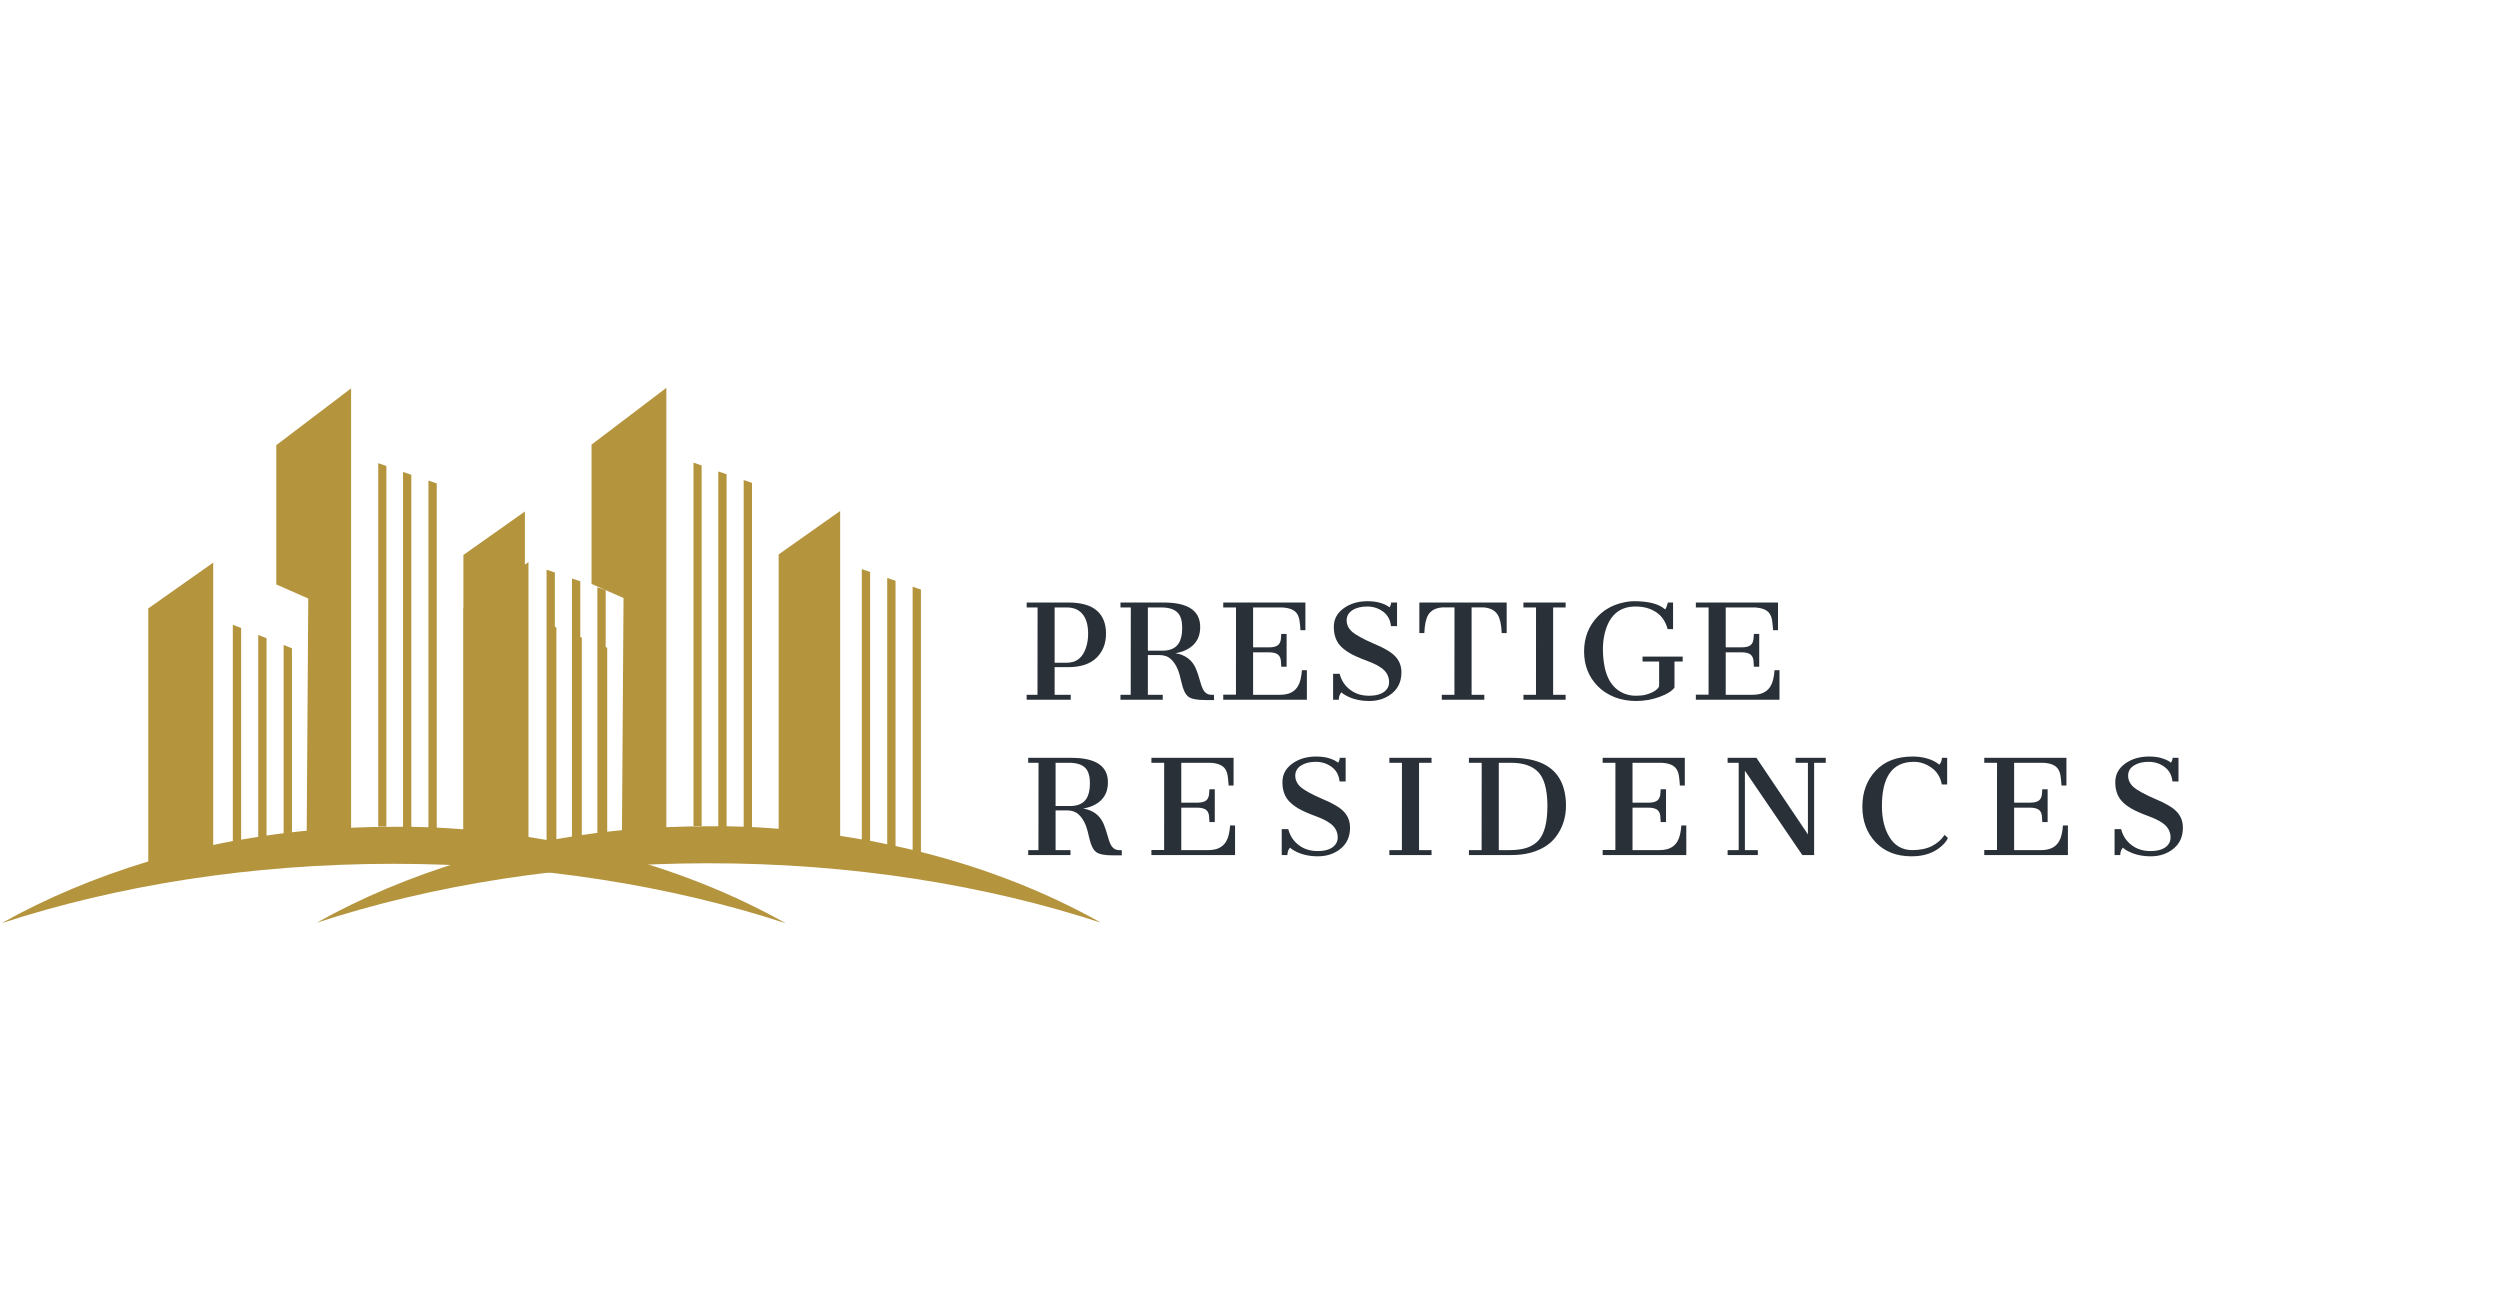 <svg xmlns="http://www.w3.org/2000/svg" xmlns:xlink="http://www.w3.org/1999/xlink" width="1200" zoomAndPan="magnify" viewBox="0 0 900 472.5" height="630" preserveAspectRatio="xMidYMid meet" version="1.0"><defs><g></g><clipPath id="d679d1e25a"><path d="M 0.477 139 L 799 139 L 799 333 L 0.477 333 Z M 0.477 139" clip-rule="nonzero"></path></clipPath><clipPath id="0958851940"><rect x="0" width="279" y="0" height="62"></rect></clipPath><clipPath id="d7b4e2dc51"><path d="M 368 121 L 798.832 121 L 798.832 183 L 368 183 Z M 368 121" clip-rule="nonzero"></path></clipPath><clipPath id="6e981c1a59"><rect x="0" width="431" y="0" height="62"></rect></clipPath><clipPath id="73776de9e2"><path d="M 114 0.617 L 396.141 0.617 L 396.141 193.527 L 114 193.527 Z M 114 0.617" clip-rule="nonzero"></path></clipPath><clipPath id="1789d582c7"><path d="M 0.477 0.809 L 282.648 0.809 L 282.648 193.527 L 0.477 193.527 Z M 0.477 0.809" clip-rule="nonzero"></path></clipPath><clipPath id="e2adcdd496"><rect x="0" width="799" y="0" height="194"></rect></clipPath></defs><g clip-path="url(#d679d1e25a)"><g transform="matrix(1, 0, 0, 1, 0, 139)"><g clip-path="url(#e2adcdd496)"><g transform="matrix(1, 0, 0, 1, 368, 65)"><g clip-path="url(#0958851940)"><g fill="#293038" fill-opacity="1"><g transform="translate(0.417, 47.904)"><g><path d="M 1.172 -1.781 L 5.078 -1.781 L 5.109 -33.219 L 1.188 -33.219 L 1.188 -35 L 16.047 -35 C 20.766 -35 24.227 -34.031 26.438 -32.094 C 28.645 -30.164 29.75 -27.406 29.75 -23.812 C 29.75 -20.227 28.598 -17.316 26.297 -15.078 C 24.004 -12.848 20.613 -11.734 16.125 -11.734 L 11.25 -11.734 L 11.25 -1.781 L 17.047 -1.781 L 17.047 0 L 1.172 0 Z M 15.562 -13.312 C 19.207 -13.312 21.586 -15.297 22.703 -19.266 C 23.109 -20.68 23.312 -22.145 23.312 -23.656 C 23.312 -26.676 22.707 -28.977 21.5 -30.562 C 20.207 -32.332 18.242 -33.219 15.609 -33.219 L 11.25 -33.219 L 11.25 -13.312 Z M 15.562 -13.312"></path></g></g></g><g fill="#293038" fill-opacity="1"><g transform="translate(33.635, 47.904)"><g><path d="M 17.281 -35 C 26.051 -35 30.438 -32.055 30.438 -26.172 C 30.438 -23.504 29.625 -21.375 28 -19.781 C 26.383 -18.195 24.219 -17.188 21.5 -16.75 C 25.094 -16.156 27.551 -14.312 28.875 -11.219 C 29.406 -9.957 29.875 -8.578 30.281 -7.078 C 30.688 -5.578 31.051 -4.516 31.375 -3.891 C 32.07 -2.484 33.109 -1.781 34.484 -1.781 L 35.391 -1.781 L 35.438 0.109 L 32.219 0.109 C 29.227 0.109 27.211 -0.289 26.172 -1.094 C 25.117 -1.914 24.316 -3.539 23.766 -5.969 C 23.266 -8.188 22.852 -9.695 22.531 -10.5 C 21.863 -12.238 20.992 -13.602 19.922 -14.594 C 18.859 -15.582 17.477 -16.078 15.781 -16.078 L 11.594 -16.078 L 11.594 -1.781 L 16.953 -1.781 L 16.953 0 L 1.734 0 L 1.734 -1.781 L 5.422 -1.781 L 5.453 -33.219 L 1.734 -33.219 L 1.734 -35 Z M 16.859 -17.656 C 19.641 -17.656 21.594 -18.551 22.719 -20.344 C 23.539 -21.633 23.953 -23.469 23.953 -25.844 C 23.953 -28.227 23.473 -29.988 22.516 -31.125 C 21.328 -32.52 19.305 -33.219 16.453 -33.219 L 11.594 -33.219 L 11.594 -17.656 Z M 16.859 -17.656"></path></g></g></g><g fill="#293038" fill-opacity="1"><g transform="translate(70.742, 47.904)"><g><path d="M 1.625 -1.812 L 6.203 -1.812 L 6.219 -33.219 L 1.625 -33.219 L 1.625 -35 L 31.203 -35 L 31.203 -25.031 L 29.422 -25.031 C 29.348 -26.301 29.238 -27.426 29.094 -28.406 C 28.957 -29.383 28.672 -30.219 28.234 -30.906 C 27.348 -32.312 25.547 -33.082 22.828 -33.219 L 12.375 -33.219 L 12.375 -18.859 L 18.094 -18.859 C 19.395 -18.859 20.391 -19.066 21.078 -19.484 C 21.773 -19.898 22.203 -20.633 22.359 -21.688 C 22.391 -21.988 22.414 -22.312 22.438 -22.656 C 22.457 -23 22.484 -23.344 22.516 -23.688 L 24.438 -23.688 L 24.438 -11.875 L 22.516 -11.875 C 22.484 -12.227 22.457 -12.633 22.438 -13.094 C 22.414 -13.551 22.391 -13.93 22.359 -14.234 C 22.203 -15.285 21.77 -16.02 21.062 -16.438 C 20.352 -16.852 19.363 -17.062 18.094 -17.062 L 12.375 -17.062 L 12.375 -1.781 L 22.172 -1.781 C 26.18 -1.781 28.613 -3.633 29.469 -7.344 C 29.719 -8.414 29.879 -9.516 29.953 -10.641 L 31.734 -10.641 L 31.734 0 L 1.625 0 Z M 1.625 -1.812"></path></g></g></g><g fill="#293038" fill-opacity="1"><g transform="translate(107.872, 47.904)"><g><path d="M 7.031 -2.656 C 6.406 -1.957 6.094 -1.07 6.094 0 L 4.047 0 L 4.047 -9.328 L 6.406 -9.328 C 7 -6.984 8.238 -5.082 10.125 -3.625 C 12.008 -2.164 14.285 -1.438 16.953 -1.438 C 20.297 -1.438 22.531 -2.359 23.656 -4.203 C 24.02 -4.828 24.203 -5.531 24.203 -6.312 C 24.203 -7.977 23.613 -9.406 22.438 -10.594 C 21.27 -11.781 19.266 -12.895 16.422 -13.938 C 13.578 -14.988 11.426 -15.945 9.969 -16.812 C 8.508 -17.688 7.359 -18.602 6.516 -19.562 C 5.035 -21.258 4.297 -23.477 4.297 -26.219 C 4.297 -28.969 5.473 -31.195 7.828 -32.906 C 10.191 -34.613 13.055 -35.469 16.422 -35.469 C 18.328 -35.469 19.945 -35.242 21.281 -34.797 C 22.625 -34.359 23.645 -33.844 24.344 -33.25 C 24.707 -33.781 24.906 -34.363 24.938 -35 L 27.062 -35 L 27.062 -26.5 L 24.875 -26.5 C 24.645 -28.75 23.703 -30.488 22.047 -31.719 C 20.391 -32.945 18.473 -33.562 16.297 -33.562 C 14.129 -33.562 12.359 -33.113 10.984 -32.219 C 9.609 -31.332 8.922 -30.117 8.922 -28.578 C 8.922 -27.035 9.562 -25.68 10.844 -24.516 C 12.125 -23.359 14.738 -21.914 18.688 -20.188 C 22.395 -18.676 24.977 -17.145 26.438 -15.594 C 27.906 -14.039 28.641 -12.129 28.641 -9.859 C 28.641 -6.66 27.516 -4.141 25.266 -2.297 C 23.016 -0.461 20.289 0.453 17.094 0.453 C 13.906 0.453 11.129 -0.188 8.766 -1.469 C 8.055 -1.844 7.477 -2.238 7.031 -2.656 Z M 7.031 -2.656"></path></g></g></g><g fill="#293038" fill-opacity="1"><g transform="translate(141.136, 47.904)"><g><path d="M 9.906 -1.781 L 14.453 -1.781 L 14.484 -33.25 L 10.234 -33.25 C 7.711 -33.082 5.957 -32.148 4.969 -30.453 C 4.207 -29.16 3.754 -27.008 3.609 -24 L 1.828 -24 L 1.828 -35 L 33.266 -35 L 33.266 -24 L 31.484 -24 C 31.348 -26.977 30.891 -29.129 30.109 -30.453 C 29.117 -32.148 27.375 -33.082 24.875 -33.25 L 20.641 -33.25 L 20.641 -1.781 L 25.219 -1.781 L 25.219 0 L 9.906 0 Z M 9.906 -1.781"></path></g></g></g><g fill="#293038" fill-opacity="1"><g transform="translate(178.266, 47.904)"><g><path d="M 2.172 -1.781 L 6.688 -1.781 L 6.703 -33.219 L 2.172 -33.219 L 2.172 -35 L 17.359 -35 L 17.359 -33.219 L 12.859 -33.219 L 12.859 -1.781 L 17.359 -1.781 L 17.359 0 L 2.172 0 Z M 2.172 -1.781"></path></g></g></g><g fill="#293038" fill-opacity="1"><g transform="translate(199.817, 47.904)"><g><path d="M 20.5 -35.469 C 25.75 -35.469 29.457 -34.484 31.625 -32.516 C 31.957 -32.891 32.289 -33.719 32.625 -35 L 34.484 -35 L 34.484 -25.422 L 32.531 -25.422 C 31.801 -28.148 30.414 -30.188 28.375 -31.531 C 26.332 -32.883 23.867 -33.562 20.984 -33.562 C 15.629 -33.562 12.066 -30.828 10.297 -25.359 C 9.223 -22.055 8.961 -18.195 9.516 -13.781 C 10.297 -7.613 12.859 -3.723 17.203 -2.109 C 18.422 -1.66 19.719 -1.438 21.094 -1.438 C 22.469 -1.438 23.633 -1.555 24.594 -1.797 C 25.551 -2.047 26.383 -2.348 27.094 -2.703 C 27.812 -3.066 28.375 -3.453 28.781 -3.859 C 29.195 -4.266 29.426 -4.625 29.469 -4.938 L 29.469 -13.75 L 23.5 -13.75 L 23.5 -15.531 L 37.953 -15.531 L 37.953 -13.75 L 35 -13.75 L 35 -4.391 C 34.07 -3.098 32.258 -1.969 29.562 -1 C 26.863 -0.031 24.078 0.453 21.203 0.453 C 18.328 0.453 15.719 -0.016 13.375 -0.953 C 11.031 -1.891 9.051 -3.176 7.438 -4.812 C 4.113 -8.164 2.453 -12.352 2.453 -17.375 C 2.453 -22.406 4.117 -26.633 7.453 -30.062 C 9.672 -32.352 12.43 -33.93 15.734 -34.797 C 17.422 -35.242 19.008 -35.469 20.5 -35.469 Z M 20.5 -35.469"></path></g></g></g><g fill="#293038" fill-opacity="1"><g transform="translate(240.882, 47.904)"><g><path d="M 1.625 -1.812 L 6.203 -1.812 L 6.219 -33.219 L 1.625 -33.219 L 1.625 -35 L 31.203 -35 L 31.203 -25.031 L 29.422 -25.031 C 29.348 -26.301 29.238 -27.426 29.094 -28.406 C 28.957 -29.383 28.672 -30.219 28.234 -30.906 C 27.348 -32.312 25.547 -33.082 22.828 -33.219 L 12.375 -33.219 L 12.375 -18.859 L 18.094 -18.859 C 19.395 -18.859 20.391 -19.066 21.078 -19.484 C 21.773 -19.898 22.203 -20.633 22.359 -21.688 C 22.391 -21.988 22.414 -22.312 22.438 -22.656 C 22.457 -23 22.484 -23.344 22.516 -23.688 L 24.438 -23.688 L 24.438 -11.875 L 22.516 -11.875 C 22.484 -12.227 22.457 -12.633 22.438 -13.094 C 22.414 -13.551 22.391 -13.93 22.359 -14.234 C 22.203 -15.285 21.77 -16.02 21.062 -16.438 C 20.352 -16.852 19.363 -17.062 18.094 -17.062 L 12.375 -17.062 L 12.375 -1.781 L 22.172 -1.781 C 26.18 -1.781 28.613 -3.633 29.469 -7.344 C 29.719 -8.414 29.879 -9.516 29.953 -10.641 L 31.734 -10.641 L 31.734 0 L 1.625 0 Z M 1.625 -1.812"></path></g></g></g></g></g><g clip-path="url(#d7b4e2dc51)"><g transform="matrix(1, 0, 0, 1, 368, 121)"><g clip-path="url(#6e981c1a59)"><g fill="#293038" fill-opacity="1"><g transform="translate(0.417, 47.82)"><g><path d="M 17.281 -35 C 26.051 -35 30.438 -32.055 30.438 -26.172 C 30.438 -23.504 29.625 -21.375 28 -19.781 C 26.383 -18.195 24.219 -17.188 21.5 -16.75 C 25.094 -16.156 27.551 -14.312 28.875 -11.219 C 29.406 -9.957 29.875 -8.578 30.281 -7.078 C 30.688 -5.578 31.051 -4.516 31.375 -3.891 C 32.07 -2.484 33.109 -1.781 34.484 -1.781 L 35.391 -1.781 L 35.438 0.109 L 32.219 0.109 C 29.227 0.109 27.211 -0.289 26.172 -1.094 C 25.117 -1.914 24.316 -3.539 23.766 -5.969 C 23.266 -8.188 22.852 -9.695 22.531 -10.5 C 21.863 -12.238 20.992 -13.602 19.922 -14.594 C 18.859 -15.582 17.477 -16.078 15.781 -16.078 L 11.594 -16.078 L 11.594 -1.781 L 16.953 -1.781 L 16.953 0 L 1.734 0 L 1.734 -1.781 L 5.422 -1.781 L 5.453 -33.219 L 1.734 -33.219 L 1.734 -35 Z M 16.859 -17.656 C 19.641 -17.656 21.594 -18.551 22.719 -20.344 C 23.539 -21.633 23.953 -23.469 23.953 -25.844 C 23.953 -28.227 23.473 -29.988 22.516 -31.125 C 21.328 -32.52 19.305 -33.219 16.453 -33.219 L 11.594 -33.219 L 11.594 -17.656 Z M 16.859 -17.656"></path></g></g></g><g fill="#293038" fill-opacity="1"><g transform="translate(44.884, 47.82)"><g><path d="M 1.625 -1.812 L 6.203 -1.812 L 6.219 -33.219 L 1.625 -33.219 L 1.625 -35 L 31.203 -35 L 31.203 -25.031 L 29.422 -25.031 C 29.348 -26.301 29.238 -27.426 29.094 -28.406 C 28.957 -29.383 28.672 -30.219 28.234 -30.906 C 27.348 -32.312 25.547 -33.082 22.828 -33.219 L 12.375 -33.219 L 12.375 -18.859 L 18.094 -18.859 C 19.395 -18.859 20.391 -19.066 21.078 -19.484 C 21.773 -19.898 22.203 -20.633 22.359 -21.688 C 22.391 -21.988 22.414 -22.312 22.438 -22.656 C 22.457 -23 22.484 -23.344 22.516 -23.688 L 24.438 -23.688 L 24.438 -11.875 L 22.516 -11.875 C 22.484 -12.227 22.457 -12.633 22.438 -13.094 C 22.414 -13.551 22.391 -13.93 22.359 -14.234 C 22.203 -15.285 21.77 -16.02 21.062 -16.438 C 20.352 -16.852 19.363 -17.062 18.094 -17.062 L 12.375 -17.062 L 12.375 -1.781 L 22.172 -1.781 C 26.18 -1.781 28.613 -3.633 29.469 -7.344 C 29.719 -8.414 29.879 -9.516 29.953 -10.641 L 31.734 -10.641 L 31.734 0 L 1.625 0 Z M 1.625 -1.812"></path></g></g></g><g fill="#293038" fill-opacity="1"><g transform="translate(89.373, 47.82)"><g><path d="M 7.031 -2.656 C 6.406 -1.957 6.094 -1.07 6.094 0 L 4.047 0 L 4.047 -9.328 L 6.406 -9.328 C 7 -6.984 8.238 -5.082 10.125 -3.625 C 12.008 -2.164 14.285 -1.438 16.953 -1.438 C 20.297 -1.438 22.531 -2.359 23.656 -4.203 C 24.02 -4.828 24.203 -5.531 24.203 -6.312 C 24.203 -7.977 23.613 -9.406 22.438 -10.594 C 21.27 -11.781 19.266 -12.895 16.422 -13.938 C 13.578 -14.988 11.426 -15.945 9.969 -16.812 C 8.508 -17.688 7.359 -18.602 6.516 -19.562 C 5.035 -21.258 4.297 -23.477 4.297 -26.219 C 4.297 -28.969 5.473 -31.195 7.828 -32.906 C 10.191 -34.613 13.055 -35.469 16.422 -35.469 C 18.328 -35.469 19.945 -35.242 21.281 -34.797 C 22.625 -34.359 23.645 -33.844 24.344 -33.25 C 24.707 -33.781 24.906 -34.363 24.938 -35 L 27.062 -35 L 27.062 -26.5 L 24.875 -26.5 C 24.645 -28.75 23.703 -30.488 22.047 -31.719 C 20.391 -32.945 18.473 -33.562 16.297 -33.562 C 14.129 -33.562 12.359 -33.113 10.984 -32.219 C 9.609 -31.332 8.922 -30.117 8.922 -28.578 C 8.922 -27.035 9.562 -25.68 10.844 -24.516 C 12.125 -23.359 14.738 -21.914 18.688 -20.188 C 22.395 -18.676 24.977 -17.145 26.438 -15.594 C 27.906 -14.039 28.641 -12.129 28.641 -9.859 C 28.641 -6.66 27.516 -4.141 25.266 -2.297 C 23.016 -0.461 20.289 0.453 17.094 0.453 C 13.906 0.453 11.129 -0.188 8.766 -1.469 C 8.055 -1.844 7.477 -2.238 7.031 -2.656 Z M 7.031 -2.656"></path></g></g></g><g fill="#293038" fill-opacity="1"><g transform="translate(129.996, 47.82)"><g><path d="M 2.172 -1.781 L 6.688 -1.781 L 6.703 -33.219 L 2.172 -33.219 L 2.172 -35 L 17.359 -35 L 17.359 -33.219 L 12.859 -33.219 L 12.859 -1.781 L 17.359 -1.781 L 17.359 0 L 2.172 0 Z M 2.172 -1.781"></path></g></g></g><g fill="#293038" fill-opacity="1"><g transform="translate(158.907, 47.82)"><g><path d="M 1.906 -1.781 L 6.469 -1.781 L 6.5 -33.219 L 1.906 -33.219 L 1.906 -35 L 17.328 -35 C 26.523 -35 32.473 -32.098 35.172 -26.297 C 36.285 -23.898 36.844 -21.062 36.844 -17.781 C 36.844 -13.414 35.578 -9.609 33.047 -6.359 C 30.992 -3.754 28.023 -1.914 24.141 -0.844 C 22.098 -0.281 19.719 0 17 0 L 1.906 0 Z M 16.719 -1.781 C 21.531 -1.781 24.973 -2.977 27.047 -5.375 C 29.117 -7.77 30.156 -11.852 30.156 -17.625 L 30.156 -18.328 C 30.062 -23.848 28.953 -27.707 26.828 -29.906 C 24.703 -32.113 21.43 -33.219 17.016 -33.219 L 12.656 -33.219 L 12.656 -1.781 Z M 16.719 -1.781"></path></g></g></g><g fill="#293038" fill-opacity="1"><g transform="translate(207.331, 47.82)"><g><path d="M 1.625 -1.812 L 6.203 -1.812 L 6.219 -33.219 L 1.625 -33.219 L 1.625 -35 L 31.203 -35 L 31.203 -25.031 L 29.422 -25.031 C 29.348 -26.301 29.238 -27.426 29.094 -28.406 C 28.957 -29.383 28.672 -30.219 28.234 -30.906 C 27.348 -32.312 25.547 -33.082 22.828 -33.219 L 12.375 -33.219 L 12.375 -18.859 L 18.094 -18.859 C 19.395 -18.859 20.391 -19.066 21.078 -19.484 C 21.773 -19.898 22.203 -20.633 22.359 -21.688 C 22.391 -21.988 22.414 -22.312 22.438 -22.656 C 22.457 -23 22.484 -23.344 22.516 -23.688 L 24.438 -23.688 L 24.438 -11.875 L 22.516 -11.875 C 22.484 -12.227 22.457 -12.633 22.438 -13.094 C 22.414 -13.551 22.391 -13.93 22.359 -14.234 C 22.203 -15.285 21.77 -16.02 21.062 -16.438 C 20.352 -16.852 19.363 -17.062 18.094 -17.062 L 12.375 -17.062 L 12.375 -1.781 L 22.172 -1.781 C 26.18 -1.781 28.613 -3.633 29.469 -7.344 C 29.719 -8.414 29.879 -9.516 29.953 -10.641 L 31.734 -10.641 L 31.734 0 L 1.625 0 Z M 1.625 -1.812"></path></g></g></g><g fill="#293038" fill-opacity="1"><g transform="translate(251.82, 47.82)"><g><path d="M 2.125 -1.781 L 6.109 -1.781 L 6.109 -33.219 L 2.125 -33.219 L 2.125 -35 L 12.5 -35 L 31.031 -7.438 L 31.031 -33.219 L 26.594 -33.219 L 26.594 -35 L 37.453 -35 L 37.453 -33.219 L 33.266 -33.219 L 33.266 0 L 29.016 0 L 8.344 -30.359 L 8.344 -1.781 L 13 -1.781 L 13 0 L 2.125 0 Z M 2.125 -1.781"></path></g></g></g><g fill="#293038" fill-opacity="1"><g transform="translate(300.244, 47.82)"><g><path d="M 29.906 -32.531 C 30.508 -33.25 30.828 -34.07 30.859 -35 L 32.734 -35 L 32.734 -25.422 L 30.797 -25.422 C 30.359 -27.953 29.148 -29.941 27.172 -31.391 C 25.191 -32.836 23.047 -33.562 20.734 -33.562 C 13.016 -33.562 9.188 -28.172 9.25 -17.391 C 9.289 -13.098 10.145 -9.535 11.812 -6.703 C 13.727 -3.422 16.52 -1.781 20.188 -1.781 C 22.977 -1.781 25.336 -2.27 27.266 -3.25 C 29.191 -4.238 30.703 -5.57 31.797 -7.25 L 33 -6.156 C 32.414 -4.77 31.207 -3.441 29.375 -2.172 C 26.863 -0.422 23.707 0.453 19.906 0.453 C 14.508 0.453 10.207 -1.223 7 -4.578 C 3.801 -7.941 2.203 -12.223 2.203 -17.422 C 2.203 -22.629 3.797 -26.938 6.984 -30.344 C 10.18 -33.758 14.625 -35.469 20.312 -35.469 C 23.395 -35.469 26.082 -34.844 28.375 -33.594 C 29.008 -33.238 29.52 -32.883 29.906 -32.531 Z M 29.906 -32.531"></path></g></g></g><g fill="#293038" fill-opacity="1"><g transform="translate(344.711, 47.82)"><g><path d="M 1.625 -1.812 L 6.203 -1.812 L 6.219 -33.219 L 1.625 -33.219 L 1.625 -35 L 31.203 -35 L 31.203 -25.031 L 29.422 -25.031 C 29.348 -26.301 29.238 -27.426 29.094 -28.406 C 28.957 -29.383 28.672 -30.219 28.234 -30.906 C 27.348 -32.312 25.547 -33.082 22.828 -33.219 L 12.375 -33.219 L 12.375 -18.859 L 18.094 -18.859 C 19.395 -18.859 20.391 -19.066 21.078 -19.484 C 21.773 -19.898 22.203 -20.633 22.359 -21.688 C 22.391 -21.988 22.414 -22.312 22.438 -22.656 C 22.457 -23 22.484 -23.344 22.516 -23.688 L 24.438 -23.688 L 24.438 -11.875 L 22.516 -11.875 C 22.484 -12.227 22.457 -12.633 22.438 -13.094 C 22.414 -13.551 22.391 -13.93 22.359 -14.234 C 22.203 -15.285 21.77 -16.02 21.062 -16.438 C 20.352 -16.852 19.363 -17.062 18.094 -17.062 L 12.375 -17.062 L 12.375 -1.781 L 22.172 -1.781 C 26.18 -1.781 28.613 -3.633 29.469 -7.344 C 29.719 -8.414 29.879 -9.516 29.953 -10.641 L 31.734 -10.641 L 31.734 0 L 1.625 0 Z M 1.625 -1.812"></path></g></g></g><g fill="#293038" fill-opacity="1"><g transform="translate(389.2, 47.82)"><g><path d="M 7.031 -2.656 C 6.406 -1.957 6.094 -1.07 6.094 0 L 4.047 0 L 4.047 -9.328 L 6.406 -9.328 C 7 -6.984 8.238 -5.082 10.125 -3.625 C 12.008 -2.164 14.285 -1.438 16.953 -1.438 C 20.297 -1.438 22.531 -2.359 23.656 -4.203 C 24.02 -4.828 24.203 -5.531 24.203 -6.312 C 24.203 -7.977 23.613 -9.406 22.438 -10.594 C 21.27 -11.781 19.266 -12.895 16.422 -13.938 C 13.578 -14.988 11.426 -15.945 9.969 -16.812 C 8.508 -17.688 7.359 -18.602 6.516 -19.562 C 5.035 -21.258 4.297 -23.477 4.297 -26.219 C 4.297 -28.969 5.473 -31.195 7.828 -32.906 C 10.191 -34.613 13.055 -35.469 16.422 -35.469 C 18.328 -35.469 19.945 -35.242 21.281 -34.797 C 22.625 -34.359 23.645 -33.844 24.344 -33.25 C 24.707 -33.781 24.906 -34.363 24.938 -35 L 27.062 -35 L 27.062 -26.5 L 24.875 -26.5 C 24.645 -28.75 23.703 -30.488 22.047 -31.719 C 20.391 -32.945 18.473 -33.562 16.297 -33.562 C 14.129 -33.562 12.359 -33.113 10.984 -32.219 C 9.609 -31.332 8.922 -30.117 8.922 -28.578 C 8.922 -27.035 9.562 -25.68 10.844 -24.516 C 12.125 -23.359 14.738 -21.914 18.688 -20.188 C 22.395 -18.676 24.977 -17.145 26.438 -15.594 C 27.906 -14.039 28.641 -12.129 28.641 -9.859 C 28.641 -6.66 27.516 -4.141 25.266 -2.297 C 23.016 -0.461 20.289 0.453 17.094 0.453 C 13.906 0.453 11.129 -0.188 8.766 -1.469 C 8.055 -1.844 7.477 -2.238 7.031 -2.656 Z M 7.031 -2.656"></path></g></g></g></g></g></g><g clip-path="url(#73776de9e2)"><path fill="#b5943e" d="M 331.539 167.711 L 331.539 73.238 L 328.547 72.219 L 328.547 166.977 C 326.516 166.469 324.48 166.02 322.391 165.566 L 322.391 70.074 L 319.398 69.059 L 319.398 164.945 C 317.367 164.492 315.332 164.098 313.242 163.703 L 313.242 66.914 L 310.25 65.895 L 310.25 163.195 C 307.652 162.742 305.055 162.293 302.457 161.895 L 302.457 44.945 L 280.32 60.586 L 280.32 159.355 C 277.16 159.129 273.941 158.902 270.723 158.734 L 270.723 34.836 L 267.727 33.82 L 267.727 158.621 C 265.695 158.562 263.664 158.508 261.574 158.453 L 261.574 31.73 L 258.582 30.715 L 258.582 158.453 C 257.395 158.453 256.207 158.453 255.023 158.453 C 249.941 158.453 244.914 158.562 239.887 158.789 L 239.887 0.617 L 212.953 21.059 L 212.953 71.203 L 224.473 76.285 L 223.906 159.863 C 222.156 160.031 220.348 160.203 218.598 160.43 L 218.598 94.188 L 215.605 93 L 215.605 160.766 C 213.574 161.051 211.484 161.273 209.449 161.613 L 209.449 90.574 L 206.457 89.387 L 206.457 162.066 C 204.426 162.406 202.336 162.742 200.301 163.082 L 200.301 86.902 L 197.309 85.719 L 197.309 163.59 C 194.938 164.043 192.566 164.492 190.25 165.004 L 190.25 63.355 L 166.871 79.844 L 166.871 170.93 C 148.012 176.637 130.109 184.145 114.016 193.18 C 155.633 179.57 203.805 171.777 255.191 171.777 C 306.582 171.777 354.75 179.57 396.367 193.18 C 377.055 182.34 355.203 173.641 331.539 167.711 Z M 331.539 167.711" fill-opacity="1" fill-rule="nonzero"></path></g><path fill="#b5943e" d="M 252.594 28.57 L 249.656 27.551 L 249.656 158.395 L 252.594 158.395 Z M 252.594 28.57" fill-opacity="1" fill-rule="nonzero"></path><g clip-path="url(#1789d582c7)"><path fill="#b5943e" d="M 218.047 167.902 L 218.047 73.43 L 215.051 72.41 L 215.051 167.172 C 213.02 166.66 210.988 166.211 208.898 165.758 L 208.898 70.266 L 205.906 69.25 L 205.906 165.137 C 203.871 164.684 201.84 164.289 199.75 163.895 L 199.75 67.105 L 196.758 66.086 L 196.758 163.387 C 194.16 162.934 191.562 162.484 188.965 162.086 L 188.965 45.137 L 166.828 60.777 L 166.828 159.547 C 163.664 159.32 160.445 159.094 157.227 158.926 L 157.227 35.027 L 154.234 34.012 L 154.234 158.812 C 152.199 158.754 150.168 158.699 148.078 158.645 L 148.078 31.922 L 145.086 30.906 L 145.086 158.645 C 143.898 158.645 142.715 158.645 141.527 158.645 C 136.445 158.645 131.418 158.754 126.395 158.98 L 126.395 0.809 L 99.457 21.25 L 99.457 71.395 L 110.977 76.477 L 110.414 160.055 C 108.66 160.223 106.855 160.395 105.105 160.621 L 105.105 94.379 L 102.109 93.191 L 102.109 160.957 C 100.078 161.242 97.988 161.465 95.957 161.805 L 95.957 90.766 L 92.961 89.578 L 92.961 162.258 C 90.93 162.598 88.84 162.934 86.809 163.273 L 86.809 87.094 L 83.816 85.91 L 83.816 163.781 C 81.441 164.234 79.07 164.684 76.754 165.195 L 76.754 63.547 L 53.375 80.035 L 53.375 171.121 C 34.516 176.828 16.613 184.336 0.52 193.371 C 42.141 179.762 90.309 171.969 141.695 171.969 C 193.086 171.969 241.254 179.762 282.875 193.371 C 263.562 182.531 241.707 173.832 218.047 167.902 Z M 218.047 167.902" fill-opacity="1" fill-rule="nonzero"></path></g><path fill="#b5943e" d="M 139.098 28.762 L 136.164 27.742 L 136.164 158.586 L 139.098 158.586 Z M 139.098 28.762" fill-opacity="1" fill-rule="nonzero"></path></g></g></g></svg>